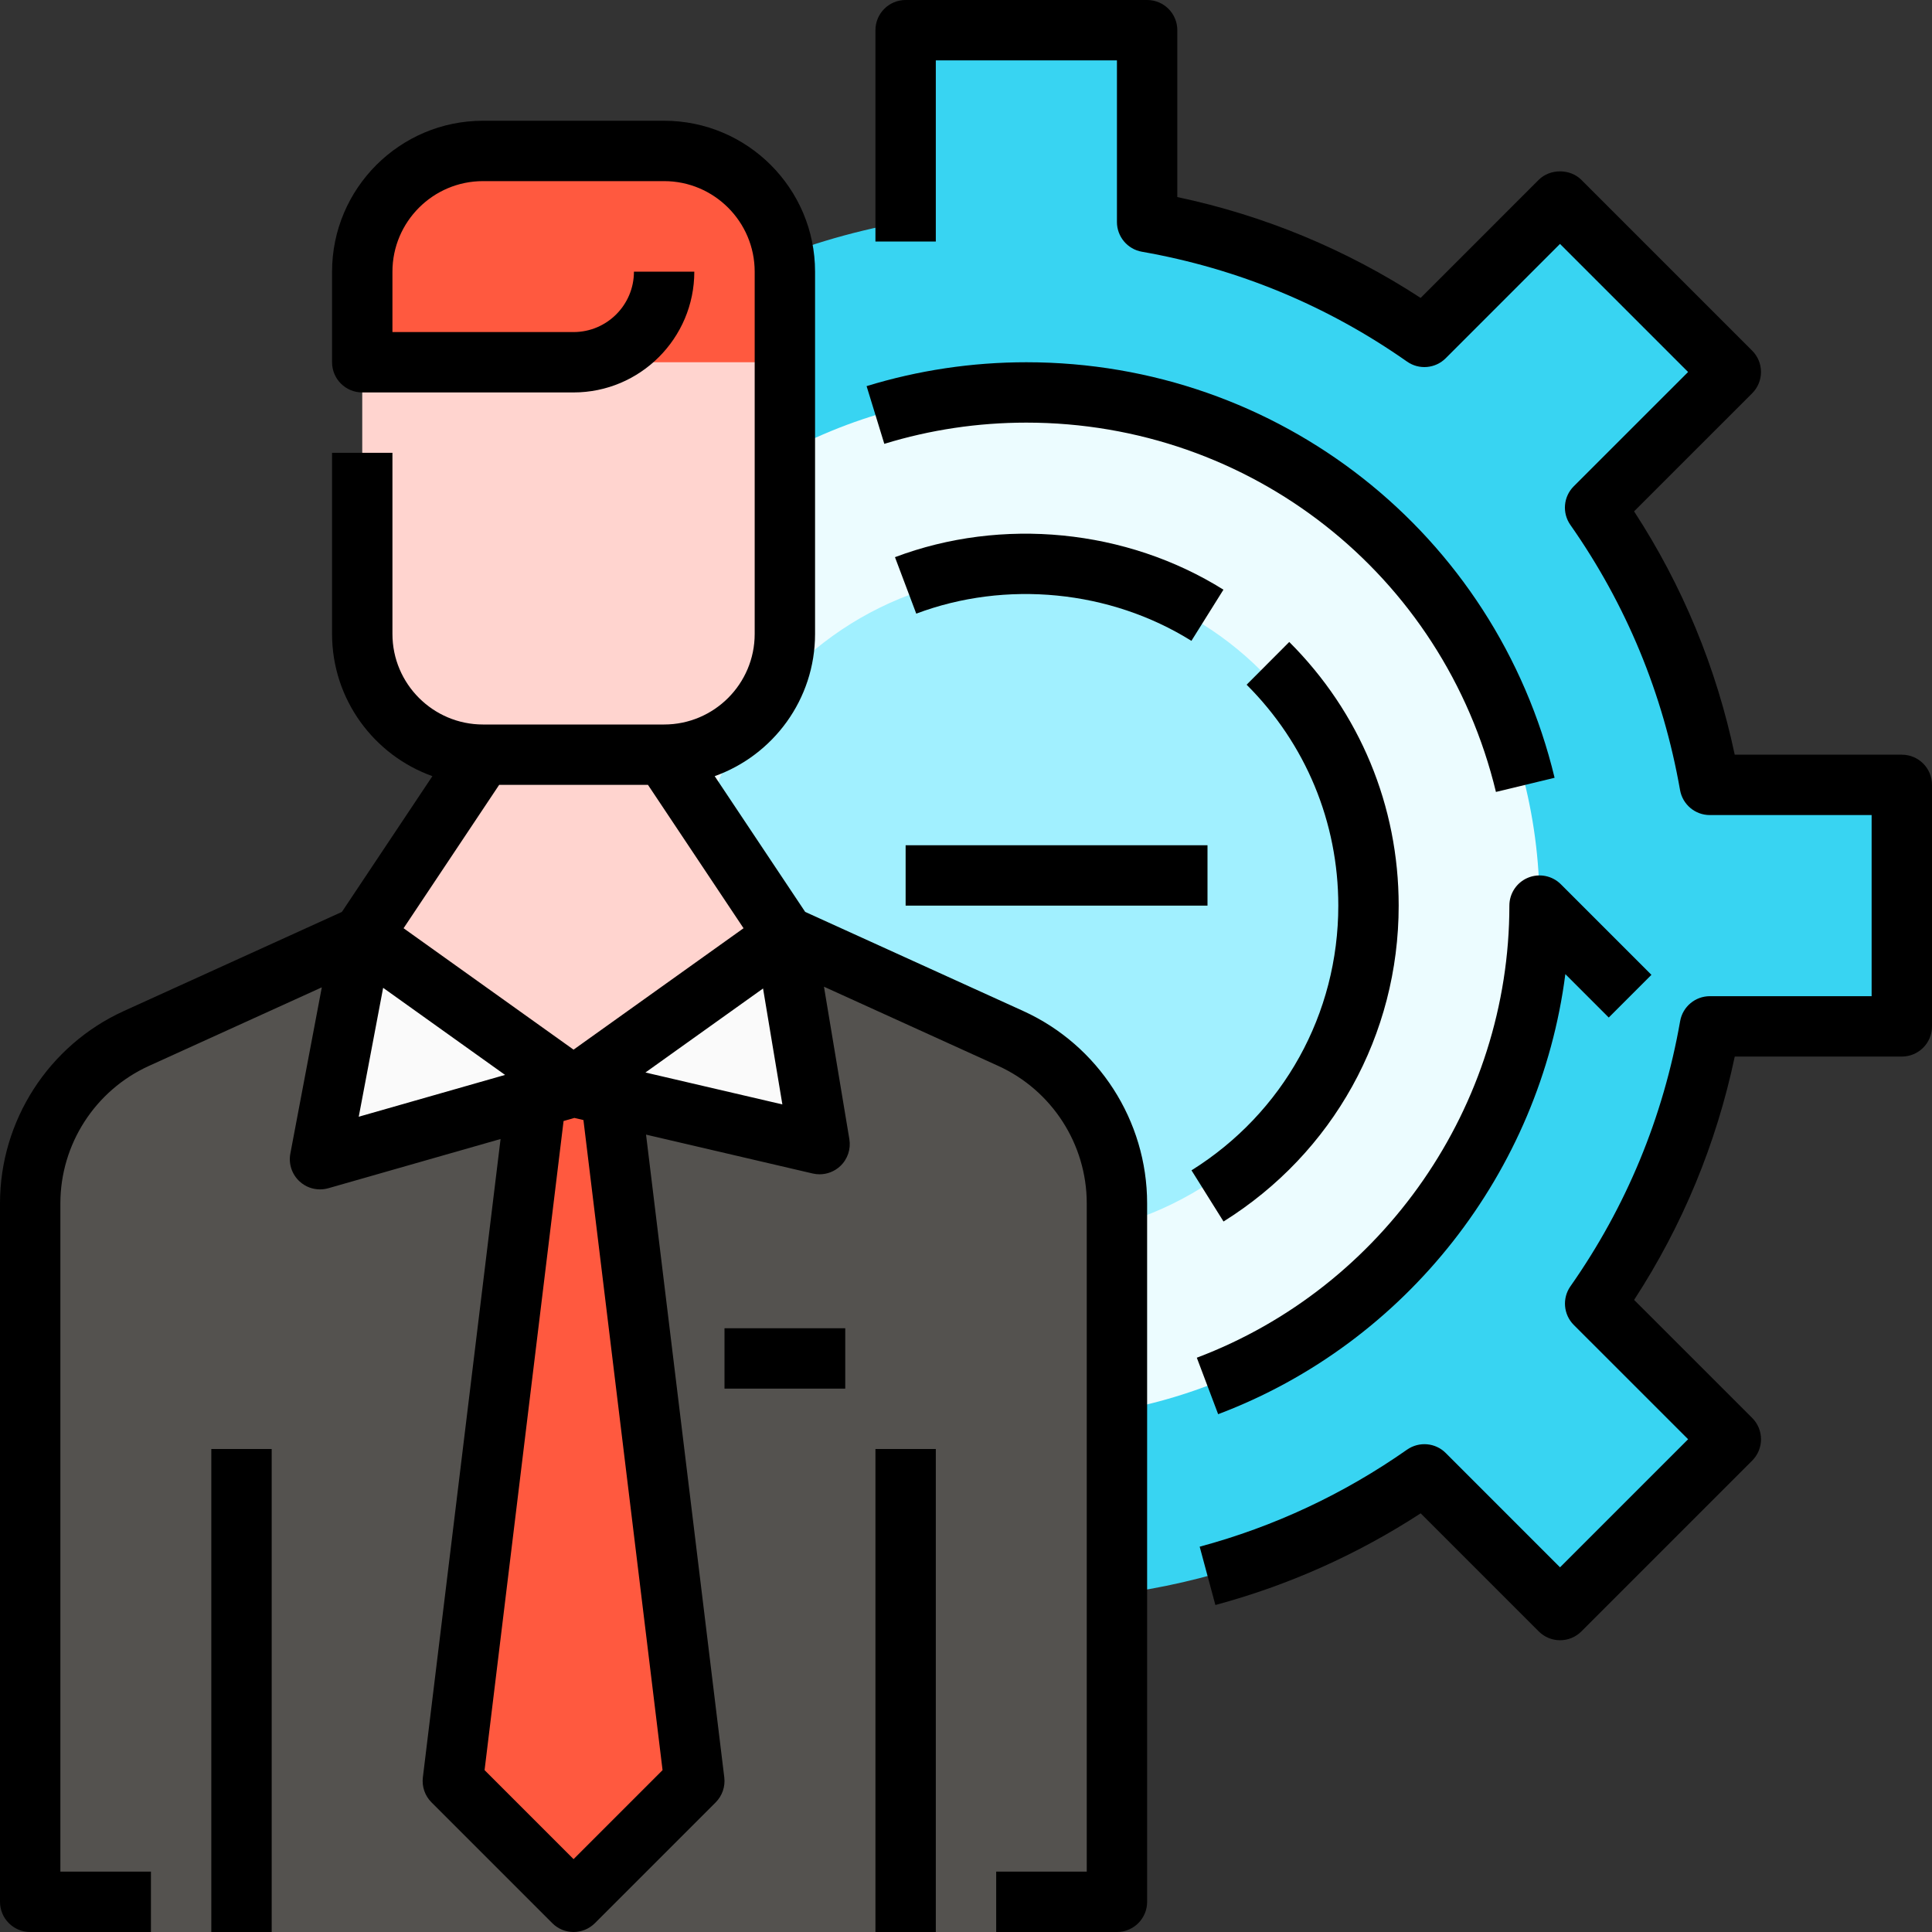 <svg id="Filled" enable-background="new 0 0 64 64" height="512" viewBox="0 0 64 64" width="512" xmlns="http://www.w3.org/2000/svg"><rect x="0" y="0" width="64" height="64" fill="#333333" stroke="none"/><path d="m15.751 16c4.204-5.473 10.815-9 18.249-9 12.703 0 23 10.297 23 23s-10.297 23-23 23c-4.808 0-9.272-1.476-12.963-3.999z" fill="#38d4f2"/><path d="m40 52.202c2.607-.703 5.03-1.851 7.184-3.361l4.493 4.493 5.657-5.657-4.493-4.493c1.889-2.694 3.206-5.814 3.799-9.184h6.36v-8h-6.36c-.593-3.37-1.91-6.49-3.799-9.184l4.493-4.493-5.657-5.657-4.493 4.493c-2.695-1.889-5.812-3.214-9.184-3.805v-6.354h-8v7" fill="#38d4f2"/><circle cx="34" cy="30" fill="#ecfcff" r="17"/><circle cx="34" cy="30" fill="#a1f0ff" r="11"/><path d="m16 25-4 6 7 5 7-5-4-6z" fill="#ffd4cf"/><path d="m12 21c0 2.209 1.791 4 4 4h6c2.209 0 4-1.791 4-4v-12c0-2.209-1.791-4-4-4h-6c-2.209 0-4 1.791-4 4z" fill="#ffd4cf"/><path d="m26 12v-3c0-2.209-1.791-4-4-4h-6c-2.209 0-4 1.791-4 4v3z" fill="#ff593f"/><path d="m37 64v-24.137c0-2.353-1.375-4.489-3.517-5.462l-7.483-3.401-7 5-7-5-7.483 3.401c-2.142.974-3.517 3.11-3.517 5.462v24.137z" fill="#54524f"/><path d="m12 31-1.4 7.4 8.4-2.4z" fill="#fafafa"/><path d="m26 31 1.15 6.9-8.15-1.9z" fill="#fafafa"/><path d="m17.8 36-2.8 23 4 4 4-4-2.8-23z" fill="#ff593f"/><path d="m51.854 32.269 1.438 1.438 1.414-1.414-3-3c-.286-.286-.716-.372-1.09-.217-.373.154-.616.52-.616.924 0 6.621-4.16 12.639-10.354 14.976l.707 1.871c6.251-2.359 10.662-8.052 11.501-14.578z"/><path d="m49.555 26.234 1.943-.469c-1.953-8.104-9.148-13.765-17.498-13.765-1.803 0-3.583.267-5.293.791l.587 1.912c1.519-.467 3.102-.703 4.706-.703 7.422 0 13.818 5.031 15.555 12.234z"/><path d="m46.333 30c0-3.301-1.287-6.402-3.625-8.734l-1.412 1.416c1.958 1.954 3.037 4.553 3.037 7.318 0 3.587-1.818 6.865-4.863 8.769l1.061 1.695c3.633-2.271 5.802-6.183 5.802-10.464z"/><path d="m29.647 18.457.705 1.871c2.964-1.116 6.42-.783 9.115.901l1.061-1.695c-3.218-2.012-7.34-2.413-10.881-1.077z"/><path d="m63 25h-5.535c-.611-2.892-1.729-5.596-3.334-8.061l3.911-3.91c.188-.188.293-.441.293-.707s-.105-.52-.293-.707l-5.657-5.657c-.375-.375-1.039-.375-1.414 0l-3.91 3.911c-2.474-1.61-5.178-2.731-8.061-3.341v-5.528c0-.553-.447-1-1-1h-8c-.552 0-1 .447-1 1v7h2v-6h6v5.354c0 .485.349.901.827.985 3.18.558 6.135 1.782 8.783 3.639.398.28.938.232 1.281-.111l3.786-3.787 4.243 4.243-3.787 3.786c-.344.343-.391.884-.111 1.281 1.849 2.637 3.071 5.592 3.632 8.783.085.478.5.827.986.827h5.36v6h-5.359c-.485 0-.9.349-.984.826-.562 3.193-1.785 6.148-3.634 8.784-.279.397-.232.938.111 1.281l3.787 3.786-4.243 4.243-3.786-3.787c-.343-.344-.883-.389-1.281-.112-2.098 1.471-4.409 2.553-6.87 3.215l.52 1.932c2.416-.65 4.7-1.671 6.801-3.037l3.91 3.911c.188.188.441.293.707.293s.52-.105.707-.293l5.657-5.657c.188-.188.293-.441.293-.707s-.105-.52-.293-.707l-3.911-3.91c1.604-2.464 2.723-5.169 3.334-8.061h5.534c.553 0 1-.447 1-1v-8c0-.553-.447-1-1-1z"/><path d="m30 28h10v2h-10z"/><path d="m33.896 33.491-7.223-3.283-2.998-4.497c1.936-.691 3.325-2.542 3.325-4.711v-12c0-2.757-2.243-5-5-5h-6c-2.757 0-5 2.243-5 5v3c0 .553.448 1 1 1h7c2.206 0 4-1.794 4-4h-2c0 1.103-.897 2-2 2h-6v-2c0-1.654 1.346-3 3-3h6c1.654 0 3 1.346 3 3v12c0 1.654-1.346 3-3 3h-6c-1.654 0-3-1.346-3-3v-6h-2v6c0 2.169 1.389 4.02 3.324 4.711l-2.998 4.497-7.223 3.283c-2.492 1.133-4.103 3.634-4.103 6.372v23.137c0 .553.448 1 1 1h4v-2h-3v-22.137c0-1.956 1.15-3.742 2.931-4.552l5.729-2.604-1.042 5.507c-.064.341.052.69.308.924.187.172.428.262.674.262.092 0 .184-.013.275-.038l5.707-1.631-2.574 21.147c-.037.306.068.61.286.828l4 4c.194.196.45.294.706.294s.512-.098.707-.293l4-4c.217-.218.323-.522.286-.828l-2.592-21.293 5.522 1.288c.075.018.151.026.227.026.251 0 .497-.095.684-.271.244-.229.357-.564.302-.894l-.841-5.049 5.774 2.624c1.781.811 2.931 2.597 2.931 4.553v22.137h-3v2h4c.553 0 1-.447 1-1v-23.137c0-2.738-1.611-5.239-4.104-6.372zm-17.361-7.491h4.93l3.166 4.749-5.631 4.022-5.631-4.022zm-3.843 6.723 2.559 1.828 1.48 1.057-4.847 1.385zm9.256 25.915-2.948 2.948-2.948-2.948 2.617-21.503.358-.102.3.07zm-.567-23.11 1-.715 2.896-2.068.64 3.84z"/><path d="m7 48h2v16h-2z"/><path d="m29 48h2v16h-2z"/><path d="m24 44h4v2h-4z"/></svg>